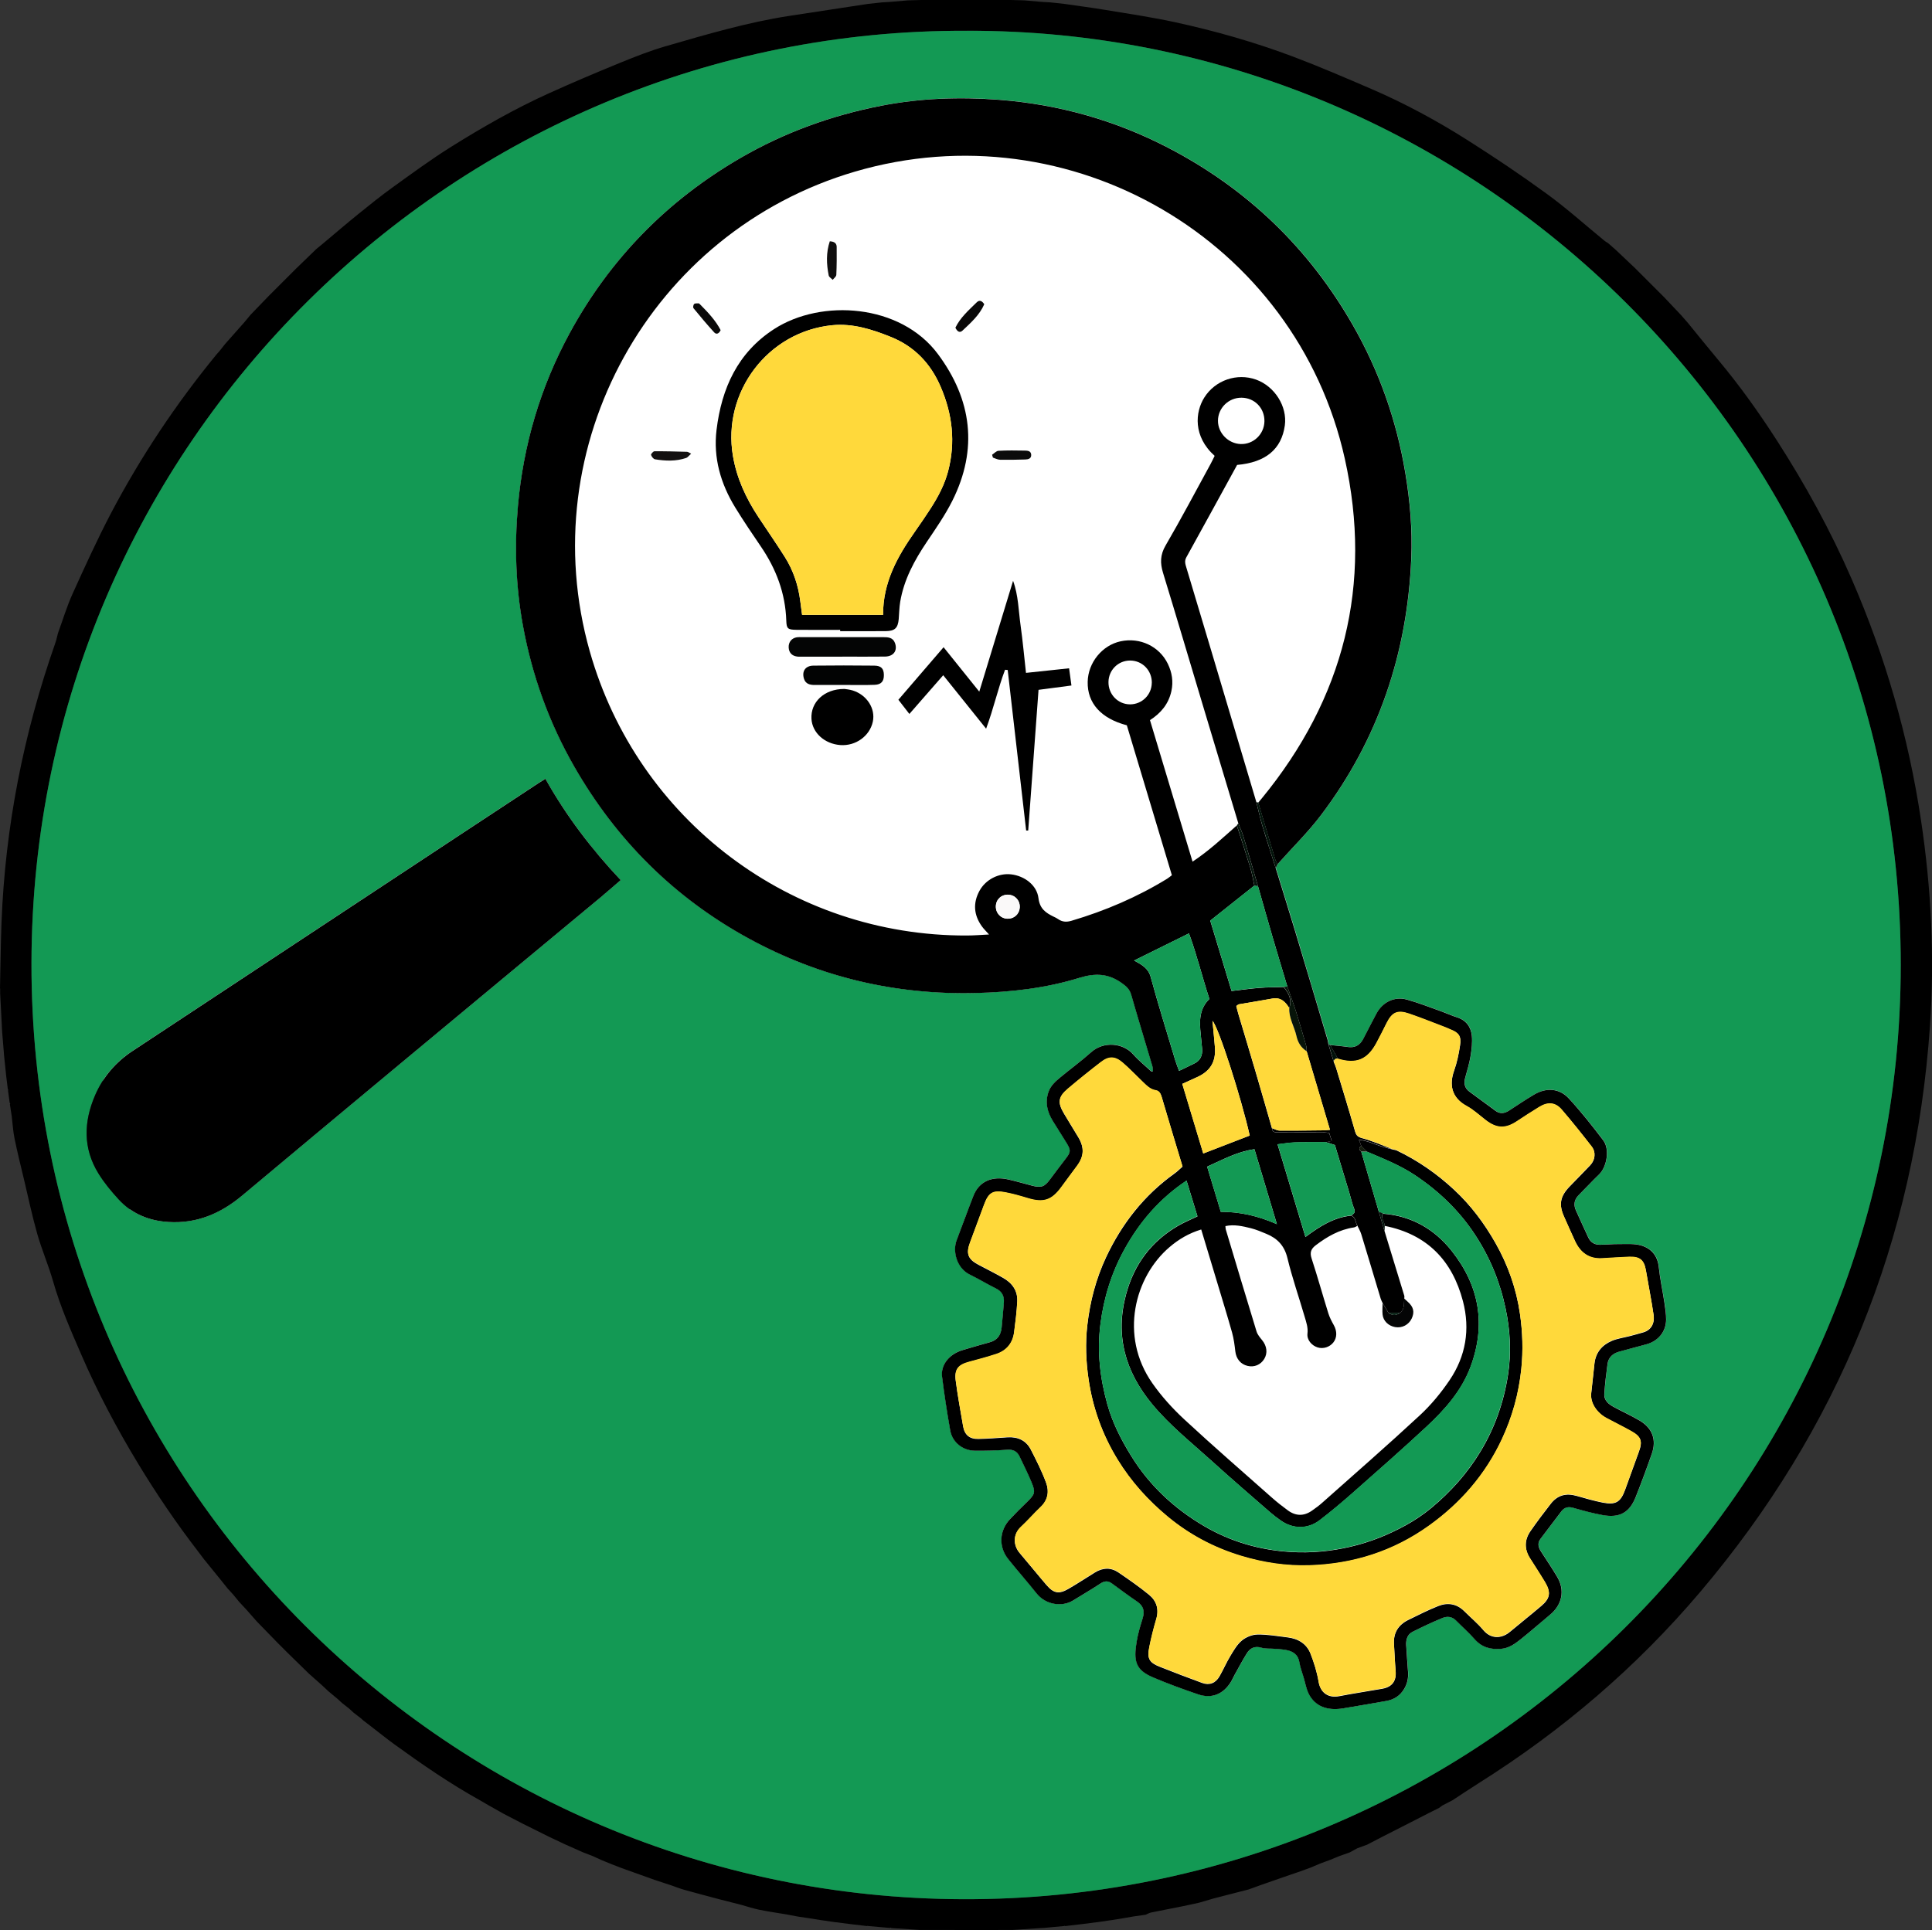 <?xml version="1.0" encoding="UTF-8"?>
<svg id="Calque_1" data-name="Calque 1" xmlns="http://www.w3.org/2000/svg" viewBox="0 0 477.32 476.98">
  <rect x="0" y="0" width="477.32" height="476.98" fill="#333333" stroke="none"/>
  <defs>
    <style>
      .cls-1 {
        fill: #040505;
      }

      .cls-2 {
        fill: #02130a;
      }

      .cls-3 {
        fill: #020303;
      }

      .cls-4 {
        fill: #02120a;
      }

      .cls-5 {
        fill: #fff;
      }

      .cls-6 {
        fill: #ffd93b;
      }

      .cls-7 {
        fill: #faf9f9;
      }

      .cls-8 {
        fill: #04140b;
      }

      .cls-9 {
        fill: #021d10;
      }

      .cls-10 {
        fill: #131010;
      }

      .cls-11 {
        fill: #0b0b0b;
      }

      .cls-12 {
        fill: #090808;
      }

      .cls-13 {
        fill: #139954;
      }

      .cls-14 {
        fill: #071409;
      }

      .cls-15 {
        fill: #141c0d;
      }

      .cls-16 {
        fill: #0f0e0e;
      }

      .cls-17 {
        fill: #0a0909;
      }
    </style>
  </defs>
  <circle class="cls-5" cx="243.17" cy="238.47" r="219.53"/>
  <g>
    <path d="M0,244.29c.12-5.42,.17-10.85,.37-16.27,.91-23.69,5.43-46.68,13.27-69.04,.29-.81,.46-1.67,.68-2.5,1.18-3.23,2.17-6.55,3.58-9.68,3.06-6.74,6.12-13.5,9.56-20.05,7.31-13.88,15.99-26.89,25.93-39.04,.25-.31,.52-.6,.79-.89,.48-.61,.96-1.22,1.45-1.83,1.6-1.8,3.19-3.6,4.79-5.41,.49-.6,.99-1.2,1.48-1.79,1.43-1.48,2.85-2.96,4.28-4.44,2.36-2.36,4.71-4.72,7.07-7.07,1.64-1.59,3.28-3.17,4.92-4.76,.6-.49,1.2-.98,1.8-1.48,2.82-2.36,5.6-4.75,8.46-7.07,2.81-2.27,5.63-4.55,8.56-6.66,4.76-3.43,9.5-6.92,14.47-10.03,7.8-4.88,15.8-9.45,24.19-13.24,5.73-2.59,11.51-5.05,17.33-7.43,3.8-1.55,7.63-3.08,11.57-4.21,10.1-2.92,20.19-5.91,30.62-7.5,6.43-.98,12.85-1.96,19.28-2.94,1.15-.12,2.31-.25,3.46-.37,.61-.04,1.21-.07,1.82-.11,1.52-.13,3.03-.26,4.55-.39,1.2-.03,2.4-.07,3.61-.1,7.19,0,14.38,0,21.57,0,1.2,.03,2.4,.07,3.61,.1,1.52,.13,3.03,.26,4.55,.39,.61,.03,1.22,.07,1.82,.1,1.15,.12,2.3,.25,3.45,.37,3.44,.5,6.9,.95,10.33,1.52,5.68,.94,11.38,1.78,17.01,3,9.97,2.16,19.79,4.96,29.34,8.56,6.44,2.43,12.77,5.17,19.1,7.89,8.35,3.59,16.33,7.91,23.99,12.77,6.66,4.23,13.22,8.63,19.59,13.28,4.93,3.6,9.48,7.7,14.21,11.57,.24,.19,.52,.34,.78,.5,.62,.54,1.24,1.09,1.87,1.63,1.62,1.53,3.24,3.07,4.86,4.6,2.4,2.4,4.8,4.8,7.2,7.2,1.38,1.46,2.76,2.91,4.13,4.37,.54,.62,1.08,1.24,1.63,1.86,2.51,3.07,4.99,6.16,7.53,9.19,5.3,6.33,10.09,13.04,14.55,19.97,7.03,10.93,13.27,22.29,18.46,34.22,8.32,19.13,14.05,39,17.14,59.65,2.53,16.9,3.39,33.88,2.2,50.92-3.66,52.78-22.57,99.42-56.78,139.78-15.78,18.61-34.13,34.29-54.79,47.28-2.14,1.35-4.24,2.76-6.36,4.15-.85,.44-1.69,.88-2.54,1.32-.27,.2-.55,.4-.82,.6-.87,.44-1.74,.87-2.62,1.31-1.54,.79-3.08,1.58-4.62,2.37-2.24,1.14-4.48,2.28-6.72,3.42-1.26,.66-2.53,1.32-3.79,1.97-.82,.3-1.63,.6-2.45,.9-.62,.34-1.25,.68-1.87,1.02-.81,.29-1.63,.58-2.44,.86,0,0,0,0,0,0-.81,.33-1.61,.66-2.42,.99-.79,.29-1.59,.58-2.38,.88-.82,.34-1.63,.69-2.45,1.03-.82,.3-1.64,.61-2.46,.9-1.4,.49-2.8,.96-4.2,1.44-1.92,.67-3.83,1.34-5.75,2.01-.95,.34-1.89,.69-2.84,1.03-1.15,.29-2.29,.58-3.44,.88-1.75,.45-3.5,.9-5.26,1.36-1.18,.35-2.37,.69-3.55,1.04-1.42,.31-2.84,.63-4.27,.92-2.55,.51-5.11,.99-7.66,1.52-.44,.09-.84,.35-1.26,.53-.97,.14-1.94,.27-2.91,.41-.95,.16-1.89,.32-2.84,.49-.97,.16-1.94,.31-2.91,.47,0,0,0-.01,0-.01-1.12,.16-2.23,.33-3.35,.49,0,0,0-.01,0-.01-1.28,.16-2.55,.33-3.83,.49,0,0-.01,0-.01,0-1.36,.16-2.72,.32-4.07,.48l-.1-.09-.11,.07c-1.77,.17-3.54,.33-5.31,.5,0,0,0-.02,0-.02-2.47,.16-4.94,.33-7.41,.49-.24,0-.47,0-.71,0-1.9,0-3.79,.02-5.69,.02-5.3,0-10.61-.02-15.91-.02-.24,0-.47,0-.71,0-2.32-.16-4.64-.31-6.96-.46,0,0-.18-.12-.18-.12,0,0-.2,.09-.2,.09-1.8-.16-3.59-.32-5.39-.48l-.11-.07s-.1,.09-.1,.09c-1.36-.16-2.71-.32-4.07-.48,0,0,0,0,0,0-1.28-.16-2.55-.33-3.83-.49,0,0,0,.01,0,.01-1.12-.16-2.23-.33-3.35-.49,0,0,0,.01,0,.01-.97-.16-1.94-.32-2.91-.47-1.01-.15-2.01-.3-3.02-.45-.91-.17-1.83-.34-2.74-.52-2.28-.38-4.56-.71-6.82-1.17-1.47-.3-2.9-.79-4.35-1.19-1.87-.48-3.74-.95-5.61-1.43-2.82-.76-5.65-1.49-8.46-2.28-1.08-.3-2.12-.72-3.18-1.09-1.4-.46-2.79-.92-4.19-1.38-2.74-.98-5.48-1.96-8.22-2.94-.78-.3-1.56-.6-2.34-.91l-2.49-1.01c-.75-.34-1.5-.69-2.26-1.03,0,0,0,0,0,0-.82-.32-1.64-.63-2.46-.95-.67-.3-1.34-.6-2.01-.9-.77-.34-1.54-.68-2.3-1.02-1.31-.62-2.62-1.24-3.94-1.86-2.2-1.1-4.4-2.19-6.61-3.29-1.59-.82-3.17-1.65-4.76-2.47-.81-.46-1.62-.92-2.44-1.38-.32-.18-.65-.36-.97-.54-.8-.46-1.59-.92-2.39-1.39-7.37-4.1-14.3-8.87-21.11-13.81-1.98-1.44-3.88-2.98-5.82-4.47-.62-.48-1.24-.95-1.86-1.43-.18-.16-.36-.33-.54-.49-.62-.48-1.24-.96-1.86-1.44-.35-.32-.7-.64-1.05-.96-.61-.48-1.22-.96-1.83-1.45-.34-.32-.69-.64-1.03-.95-.78-.65-1.55-1.3-2.33-1.94-.5-.47-1-.94-1.51-1.42-1.1-.97-2.2-1.95-3.29-2.92-1.79-1.75-3.57-3.49-5.36-5.24-.77-.77-1.54-1.54-2.31-2.31-1.74-1.79-3.47-3.57-5.21-5.36l-2.47-2.81c-.62-.66-1.23-1.33-1.85-1.99-.5-.61-1.01-1.23-1.51-1.84-.46-.51-.93-1.01-1.39-1.52-.5-.62-.99-1.24-1.49-1.87-1.44-1.78-2.89-3.56-4.33-5.34-.48-.63-.95-1.26-1.43-1.89-5.38-6.98-10.31-14.25-14.87-21.78-5.24-8.66-9.97-17.57-13.99-26.85-2.58-5.95-5.2-11.87-6.98-18.14-1.13-3.97-2.79-7.78-3.92-11.75-1.27-4.47-2.22-9.03-3.3-13.56-.79-3.31-1.62-6.62-2.3-9.96-.37-1.79-.47-3.64-.69-5.46-.15-1-.3-2-.46-3,.11-.14,.1-.26-.05-.36-.14-1.01-.28-2.03-.42-3.04l.08-.17-.12-.15c-.15-1.19-.29-2.37-.44-3.56l-.07-.76c-.14-1.33-.28-2.66-.42-3.99-.02-.27-.04-.54-.06-.81-.14-1.67-.28-3.33-.41-5-.02-.41-.04-.83-.07-1.24-.14-2.8-.28-5.6-.43-8.4,0-.4,0-.79,0-1.19ZM238.82,7.61C112.93,7.06,7.98,109.19,7.77,237.97c-.22,128.59,103.77,230.98,230.17,231.35,127.37,.38,231.62-102.47,231.65-230.84,.04-129.06-104.98-231.29-230.78-230.88Z"/>
    <path class="cls-13" d="M238.82,7.61c125.8-.41,230.81,101.82,230.78,230.88-.04,128.37-104.28,231.22-231.65,230.84-126.4-.38-230.39-102.77-230.17-231.35C7.98,109.19,112.93,7.06,238.82,7.61Zm76.37,206.92c.15-.33,.31-.66,.46-.98,3.61-4.05,7.51-7.87,10.77-12.18,14.16-18.73,21.3-40.01,22.27-63.4,.3-7.13-.31-14.22-1.49-21.24-2.16-12.87-6.44-25.03-12.93-36.38-10.93-19.1-26.16-33.74-45.69-43.88-13.07-6.78-27.01-10.69-41.65-11.82-9.73-.75-19.49-.41-29.13,1.45-12.33,2.39-23.99,6.62-34.87,12.94-18.06,10.49-32.16,24.88-42.14,43.22-7.27,13.36-11.49,27.66-12.81,42.83-.87,9.93-.55,19.8,1.26,29.59,2.26,12.27,6.43,23.87,12.65,34.72,10.43,18.2,24.75,32.46,43.16,42.52,17.48,9.55,36.21,13.96,56.15,13.45,8.67-.22,17.25-1.2,25.5-3.75,3.99-1.23,7.17-1.06,10.49,1.3,1.09,.78,1.91,1.49,2.3,2.84,1.69,5.91,3.49,11.79,5.24,17.68,.12,.4,.09,.85,.13,1.28-.25,.02-.36,.06-.4,.03-1.51-1.4-3.14-2.71-4.5-4.25-2.46-2.79-7.26-3.28-10.35-.5-2.43,2.18-5.1,4.11-7.61,6.2-1.22,1.02-2.42,2.07-2.96,3.68-.86,2.57-.27,4.88,1.08,7.08,1.13,1.84,2.31,3.64,3.42,5.48,1.09,1.8,1.03,2.23-.19,3.82-1.31,1.7-2.6,3.41-3.88,5.14-1.39,1.88-2.19,2.18-4.49,1.57-1.93-.51-3.84-1.06-5.78-1.51-4.12-.95-7.29,.49-8.68,4.01-1.43,3.63-2.73,7.32-4.14,10.96-1.03,2.67-.07,6.94,3.35,8.58,2.16,1.03,4.19,2.31,6.34,3.36,1.52,.74,2.09,1.9,1.97,3.48-.16,2.06-.35,4.12-.55,6.18-.18,1.84-1.03,3.13-2.92,3.64-2.23,.6-4.43,1.28-6.65,1.92-3.34,.97-5.53,3.63-5.15,6.61,.57,4.42,1.24,8.84,2.01,13.23,.52,2.97,3.09,5.03,6.14,5.05,2.64,.02,5.28-.05,7.9-.24,1.49-.11,2.48,.36,3.1,1.66,.99,2.08,2.03,4.15,2.92,6.28,1.08,2.59,.92,3.03-1.09,4.98-1.43,1.39-2.85,2.79-4.21,4.25-2.64,2.83-2.84,6.83-.43,9.84,2.29,2.87,4.73,5.62,7.01,8.49,2.24,2.82,6.3,3.45,9.06,1.72,2.23-1.4,4.53-2.7,6.72-4.16,1.03-.69,1.88-.72,2.84-.02,2.07,1.5,4.11,3.04,6.22,4.47,1.57,1.07,1.92,2.38,1.37,4.14-.59,1.9-1.16,3.83-1.49,5.79-.76,4.62-.36,6.93,4,8.79,3.66,1.56,7.4,2.93,11.17,4.21,3.42,1.16,6.31-.05,8.19-3.18,.33-.55,.57-1.14,.88-1.7,.97-1.74,1.9-3.5,2.95-5.19,.83-1.34,1.96-1.96,3.66-1.45,1.04,.31,2.22,.17,3.33,.27,1.03,.09,2.07,.13,3.07,.36,1.58,.36,2.69,1.21,2.97,3,.19,1.25,.67,2.46,1.03,3.68,.4,1.37,.63,2.83,1.27,4.09,1.56,3.08,4.57,4.26,8.61,3.57,3.53-.6,7.06-1.19,10.59-1.82,1.9-.34,3.38-1.28,4.4-3,.77-1.3,1.04-2.66,.94-4.13-.15-2.23-.35-4.45-.46-6.68-.07-1.35,.3-2.63,1.57-3.27,2.42-1.22,4.88-2.38,7.38-3.41,1.12-.46,2.35-.39,3.34,.6,1.51,1.53,3.15,2.95,4.56,4.57,1.81,2.09,4.03,2.68,6.66,2.44,1.96-.18,3.43-1.28,4.86-2.42,2.43-1.94,4.75-4.01,7.16-5.99,3.01-2.47,3.74-6.06,1.77-9.38-1.26-2.12-2.64-4.17-3.98-6.24-.66-1.02-.96-2.05-.16-3.11,1.72-2.3,3.46-4.58,5.2-6.86,.77-1.01,1.73-1.19,2.98-.82,2.36,.69,4.75,1.33,7.17,1.77,4.17,.77,6.65-.59,8.18-4.42,1.41-3.55,2.74-7.14,4-10.75,1.2-3.43,.14-6.32-3-8.17-2.06-1.21-4.24-2.22-6.35-3.34-1.32-.7-2.51-1.62-2.39-3.29,.17-2.46,.44-4.91,.79-7.35,.23-1.66,1.32-2.65,2.94-3.08,2.24-.59,4.47-1.2,6.7-1.81,2.9-.8,4.81-3.11,4.84-6.08,.02-1.42-.21-2.85-.43-4.26-.44-2.91-1.08-5.8-1.38-8.72-.29-2.85-1.86-4.63-4.38-5.36-1.7-.5-3.61-.32-5.43-.34-1.59-.02-3.19,.17-4.78,.17-1.29,0-2.28-.6-2.84-1.82-1.03-2.25-2.09-4.48-3.08-6.75-.6-1.37-.38-2.62,.74-3.72,1.71-1.68,3.32-3.45,5.04-5.12,1.9-1.83,2.65-6.21,1.02-8.37-2.69-3.56-5.48-7.06-8.49-10.35-2.33-2.54-5.58-2.76-8.55-1.01-2.12,1.25-4.17,2.63-6.23,3.98-1.17,.76-2.28,.85-3.34,.08-2.13-1.54-4.22-3.14-6.36-4.67-1.3-.93-1.56-2.09-1.14-3.57,.5-1.76,1.02-3.54,1.32-5.34,.27-1.64,.47-3.34,.31-4.98-.22-2.2-1.41-3.85-3.67-4.56-1.21-.38-2.37-.93-3.58-1.36-2.92-1.04-5.81-2.19-8.79-3.02-3.12-.86-6.06,.64-7.56,3.51-1.07,2.05-2.16,4.08-3.2,6.15-.83,1.64-2.08,2.32-3.91,2.04-1.41-.21-2.84-.32-4.26-.47-.14-.08-.28-.14-.43-.18-.08-.39-.12-.79-.23-1.17-2.69-9.02-5.37-18.04-8.08-27.05-1.54-5.11-3.14-10.21-4.71-15.31Zm-161.85,2.95c-7.26-7.7-13.49-15.93-18.61-25.04-.83,.53-1.37,.86-1.9,1.21-6.41,4.22-12.82,8.43-19.22,12.66-26.94,17.79-53.87,35.58-80.82,53.36-4.19,2.76-7.33,6.41-9.31,11-2.82,6.53-3.01,13.06,.82,19.29,1.41,2.3,3.17,4.42,5,6.41,3.28,3.58,7.48,5.3,12.32,5.6,7.04,.43,12.94-2.13,18.23-6.56,12.93-10.82,25.88-21.62,38.84-32.4,16.58-13.79,33.19-27.56,49.78-41.35,1.58-1.31,3.12-2.68,4.86-4.18Z"/>
    <path d="M328.66,258.25c1.42,.15,2.85,.26,4.26,.47,1.83,.28,3.08-.4,3.91-2.04,1.04-2.06,2.13-4.1,3.2-6.15,1.5-2.87,4.44-4.37,7.56-3.51,2.98,.83,5.87,1.98,8.79,3.02,1.2,.43,2.36,.98,3.58,1.36,2.26,.71,3.45,2.36,3.67,4.56,.16,1.64-.04,3.34-.31,4.98-.3,1.8-.82,3.58-1.32,5.34-.42,1.48-.16,2.64,1.14,3.57,2.14,1.53,4.22,3.13,6.36,4.67,1.07,.77,2.17,.68,3.34-.08,2.07-1.35,4.11-2.73,6.23-3.98,2.97-1.75,6.23-1.53,8.55,1.01,3.01,3.28,5.8,6.79,8.49,10.35,1.63,2.16,.88,6.54-1.02,8.37-1.72,1.66-3.34,3.43-5.04,5.12-1.11,1.1-1.33,2.35-.74,3.72,.99,2.27,2.06,4.5,3.08,6.75,.56,1.22,1.55,1.82,2.84,1.82,1.59,0,3.19-.19,4.78-.17,1.82,.02,3.73-.16,5.43,.34,2.51,.73,4.08,2.52,4.38,5.36,.3,2.92,.94,5.81,1.38,8.72,.21,1.41,.44,2.84,.43,4.26-.03,2.97-1.94,5.28-4.84,6.08-2.23,.61-4.46,1.22-6.7,1.81-1.62,.43-2.71,1.42-2.94,3.08-.34,2.44-.62,4.89-.79,7.35-.11,1.67,1.07,2.58,2.39,3.29,2.11,1.13,4.29,2.13,6.35,3.34,3.14,1.85,4.2,4.75,3,8.17-1.26,3.61-2.59,7.19-4,10.75-1.52,3.83-4.01,5.19-8.18,4.42-2.42-.45-4.81-1.08-7.17-1.77-1.25-.37-2.2-.18-2.98,.82-1.75,2.28-3.48,4.56-5.2,6.86-.79,1.06-.5,2.09,.16,3.11,1.34,2.07,2.72,4.12,3.98,6.24,1.97,3.32,1.24,6.91-1.77,9.38-2.4,1.98-4.72,4.05-7.16,5.99-1.43,1.14-2.9,2.24-4.86,2.42-2.63,.24-4.85-.35-6.66-2.44-1.41-1.62-3.05-3.04-4.56-4.57-.98-1-2.21-1.07-3.34-.6-2.5,1.03-4.96,2.19-7.38,3.41-1.27,.64-1.64,1.92-1.57,3.27,.12,2.23,.31,4.45,.46,6.68,.1,1.47-.17,2.83-.94,4.13-1.02,1.72-2.5,2.66-4.4,3-3.52,.63-7.06,1.22-10.59,1.82-4.04,.69-7.05-.49-8.61-3.57-.63-1.26-.86-2.72-1.27-4.09-.36-1.22-.84-2.43-1.03-3.68-.28-1.79-1.39-2.64-2.97-3-1-.23-2.05-.27-3.07-.36-1.11-.1-2.29,.04-3.33-.27-1.7-.51-2.84,.11-3.66,1.45-1.05,1.69-1.98,3.45-2.95,5.19-.31,.56-.56,1.15-.88,1.7-1.88,3.13-4.77,4.35-8.19,3.18-3.76-1.28-7.51-2.65-11.17-4.21-4.37-1.86-4.76-4.17-4-8.79,.32-1.96,.9-3.89,1.49-5.79,.55-1.77,.2-3.08-1.37-4.14-2.11-1.43-4.16-2.97-6.22-4.47-.96-.7-1.81-.66-2.84,.02-2.19,1.46-4.49,2.76-6.72,4.16-2.76,1.73-6.82,1.1-9.06-1.72-2.28-2.87-4.72-5.62-7.01-8.49-2.41-3.01-2.22-7.01,.43-9.84,1.36-1.46,2.78-2.86,4.21-4.25,2-1.94,2.17-2.39,1.09-4.98-.89-2.13-1.93-4.19-2.92-6.28-.62-1.3-1.61-1.78-3.1-1.66-2.63,.2-5.27,.26-7.9,.24-3.05-.02-5.62-2.08-6.14-5.05-.78-4.39-1.45-8.8-2.01-13.23-.38-2.98,1.81-5.64,5.15-6.61,2.22-.64,4.42-1.32,6.65-1.92,1.89-.51,2.74-1.79,2.92-3.64,.2-2.06,.39-4.12,.55-6.18,.12-1.58-.45-2.74-1.97-3.48-2.15-1.05-4.19-2.33-6.34-3.36-3.43-1.63-4.39-5.91-3.35-8.58,1.41-3.64,2.71-7.33,4.14-10.96,1.39-3.52,4.56-4.96,8.68-4.01,1.94,.45,3.86,1,5.78,1.51,2.3,.61,3.1,.31,4.49-1.57,1.28-1.73,2.57-3.44,3.88-5.14,1.22-1.59,1.28-2.03,.19-3.82-1.12-1.84-2.3-3.65-3.42-5.48-1.35-2.2-1.94-4.51-1.08-7.08,.54-1.61,1.74-2.67,2.96-3.68,2.52-2.09,5.18-4.02,7.61-6.2,3.09-2.77,7.88-2.29,10.35,.5,1.36,1.54,2.99,2.85,4.5,4.25,.04,.04,.15,0,.4-.03-.04-.43-.01-.88-.13-1.28-1.74-5.89-3.55-11.77-5.24-17.68-.39-1.35-1.21-2.06-2.3-2.84-3.31-2.36-6.49-2.53-10.49-1.3-8.25,2.55-16.82,3.53-25.5,3.75-19.94,.51-38.67-3.91-56.15-13.45-18.41-10.06-32.73-24.32-43.16-42.52-6.22-10.85-10.39-22.45-12.65-34.72-1.8-9.79-2.13-19.66-1.26-29.59,1.33-15.17,5.55-29.47,12.81-42.83,9.98-18.34,24.08-32.73,42.14-43.22,10.88-6.32,22.54-10.54,34.87-12.94,9.63-1.87,19.39-2.2,29.13-1.45,14.64,1.13,28.58,5.04,41.65,11.82,19.53,10.13,34.76,24.78,45.69,43.88,6.5,11.35,10.77,23.5,12.93,36.38,1.18,7.01,1.79,14.11,1.49,21.24-.97,23.39-8.11,44.67-22.27,63.4-3.26,4.31-7.17,8.13-10.77,12.18-.2-.41-.46-.81-.59-1.24-1.4-4.66-2.79-9.32-4.18-13.98,.31-.37,.61-.73,.92-1.1,20.25-24.7,27.4-52.8,20.47-83.92-12.03-54.05-67.83-86.53-121.02-70.92-50.54,14.83-79.87,67.91-65.51,118.57,11.83,41.73,49.83,70.37,93.17,70.2,1.72,0,3.44-.15,5.47-.25-.75-.84-1.31-1.38-1.76-2-2.01-2.79-2.25-5.75-.61-8.78,1.52-2.8,4.74-4.44,7.83-4.08,3.28,.38,6.36,2.65,6.75,5.88,.32,2.64,1.82,3.64,3.78,4.59,.36,.17,.73,.34,1.05,.57,1.05,.74,2.09,.8,3.36,.42,8.31-2.46,16.2-5.84,23.59-10.37,.39-.24,.74-.55,1.18-.88-3.74-12.45-7.45-24.8-11.13-37.05-6.4-1.68-9.78-5.49-9.67-10.74,.09-4.75,3.59-9.05,8.16-10.02,4.77-1.01,9.54,1.24,11.64,5.57,1.03,2.13,1.4,4.36,.88,6.75-.7,3.17-2.57,5.42-5.29,7.17,3.5,11.65,6.98,23.22,10.52,34.97,4.12-2.73,7.48-5.9,10.93-8.95,1.13,3.5,2.29,7,3.36,10.52,.43,1.42,.66,2.9,.98,4.35-3.6,2.86-7.19,5.71-10.9,8.66,1.74,5.73,3.5,11.55,5.27,17.39,2.52-.29,4.72-.61,6.93-.78,1.97-.15,3.95-.15,5.92-.21,1.29,1.52,2.12,3.16,1.39,5.22-.97-1.58-2.12-2.75-4.23-2.35-2.73,.51-5.47,.93-8.21,1.41-.2,.04-.37,.24-.64,.42,.16,.62,.29,1.23,.47,1.83,1.41,4.73,2.84,9.45,4.23,14.18,1.39,4.73,2.74,9.46,4.11,14.2,.11,1.2,1.03,.99,1.79,.99,3.73,.01,7.45,0,11.18,.02,.38,0,.76,.11,1.18,.18,.2,.65,.39,1.24,.62,1.96-.56,.11-1.01,.21-1.45,.3-2.55,0-5.1-.03-7.65,.05-1.38,.04-2.75,.29-4.28,.47,2.34,7.77,4.58,15.22,6.89,22.9,3.52-2.63,7-4.84,11.27-5.28,1.21,.41,1.03,1.68,1.55,2.52-.28,.14-.55,.35-.85,.39-3.59,.53-6.6,2.26-9.43,4.41-1.15,.88-1.51,1.76-1.02,3.25,1.46,4.47,2.72,9.01,4.12,13.51,.32,1.04,.84,2.04,1.38,3,.81,1.46,.81,3.08-.13,4.26-.91,1.15-2.5,1.65-3.88,1.22-1.46-.46-2.69-1.85-2.51-3.42,.18-1.52-.31-2.83-.7-4.19-1.41-4.82-3.07-9.58-4.25-14.46-.74-3.07-2.47-4.87-5.19-5.99-1.25-.52-2.51-1.06-3.82-1.39-2.05-.51-4.14-1-6.31-.53,.04,.36,.02,.6,.09,.83,2.52,8.41,5.03,16.82,7.6,25.21,.24,.78,.84,1.49,1.37,2.14,1.18,1.44,1.42,3.19,.53,4.65-.89,1.45-2.46,2.11-4.11,1.72-1.73-.4-2.82-1.77-3.03-3.57-.18-1.56-.38-3.14-.8-4.65-1.14-4.07-2.4-8.11-3.61-12.16-1.33-4.42-2.66-8.83-4.02-13.33-3.03,.92-5.54,2.4-7.81,4.34-8.63,7.34-12.48,21.91-4.27,33.64,2.27,3.25,5,6.26,7.91,8.96,7.09,6.58,14.4,12.91,21.64,19.33,1.25,1.11,2.58,2.15,3.93,3.14,1.96,1.44,3.99,1.47,5.99,.05,.85-.6,1.7-1.21,2.47-1.9,8.06-7.17,16.2-14.26,24.11-21.6,2.79-2.58,5.28-5.59,7.41-8.75,3.99-5.91,5.1-12.53,3.29-19.47-2.64-10.1-8.89-16.56-19.32-18.63-.04-1.02-1.1-1.89-.43-3.01,7.02,.55,12.67,3.78,16.97,9.2,6.82,8.61,8.52,18.2,4.68,28.58-2.22,6-6.39,10.67-10.98,14.94-5.91,5.49-11.97,10.82-18.02,16.16-2.69,2.38-5.44,4.7-8.3,6.88-2.94,2.25-6.6,2.19-9.6,.08-.91-.64-1.81-1.32-2.65-2.05-4.82-4.2-9.67-8.36-14.4-12.66-5.03-4.56-10.37-8.78-14.73-14.05-6.65-8.04-9.22-16.98-6.43-27.23,2.01-7.38,6.24-13.04,12.86-16.87,1.49-.86,3.1-1.52,4.76-2.32-.9-2.95-1.78-5.8-2.7-8.82-6.74,4.5-11.61,10.25-15.32,16.95-3.18,5.75-5.11,11.92-5.95,18.51-.87,6.79-.1,13.35,1.71,19.84,1.27,4.55,3.39,8.71,5.9,12.76,4.53,7.32,10.63,12.96,17.93,17.26,6.6,3.89,13.88,6,21.56,6.44,4.94,.29,9.8-.16,14.68-1.3,4.81-1.12,9.27-2.91,13.54-5.24,2.23-1.22,4.39-2.66,6.35-4.28,4.82-3.99,8.94-8.58,12.21-13.99,3.58-5.91,5.79-12.3,6.82-19.02,.83-5.43,.55-10.91-.62-16.4-1.4-6.59-3.87-12.6-7.55-18.19-3.92-5.96-8.94-10.76-14.86-14.71-3.68-2.45-7.76-4.05-11.79-5.77-.48-.47-.95-.94-1.43-1.41-.16-.43-.33-.86-.58-1.53,2.09,.19,3.85,1.1,5.7,1.67,.89,.27,1.8,.49,2.71,.73,.31,.07,.65,.1,.93,.23,5.23,2.5,9.92,5.76,14.16,9.71,4.14,3.84,7.46,8.3,10.23,13.18,3.1,5.46,5.16,11.34,6.05,17.51,.64,4.47,.8,9.02,.33,13.61-.63,6.11-2.24,11.87-4.81,17.38-4.07,8.73-10.2,15.78-18.02,21.37-8.82,6.31-18.72,9.45-29.51,9.79-5.77,.18-11.41-.67-16.95-2.36-6.67-2.03-12.69-5.23-18.02-9.64-4.88-4.04-9.09-8.7-12.43-14.15-3.78-6.16-6.15-12.8-7.18-19.88-.64-4.41-.82-8.85-.3-13.36,.67-5.87,2.15-11.47,4.62-16.75,3.89-8.3,9.41-15.36,16.94-20.74,.7-.5,1.31-1.12,1.96-1.69-1.75-5.81-3.47-11.46-5.13-17.12-.25-.85-.58-1.56-1.45-1.7-1.47-.24-2.36-1.26-3.34-2.19-1.62-1.54-3.16-3.18-4.85-4.64-1.89-1.63-3.42-1.67-5.38-.16-2.78,2.14-5.52,4.34-8.2,6.61-2.37,2.01-2.55,3.37-.97,6.05,1.17,2,2.41,3.95,3.59,5.94,1.52,2.56,1.4,4.72-.35,7.07-1.29,1.73-2.58,3.45-3.84,5.2-2.39,3.3-4.4,3.96-8.28,2.78-1.82-.55-3.67-1.08-5.54-1.44-3.12-.6-4.18,.05-5.28,3.01-1.17,3.13-2.33,6.27-3.49,9.4-1.02,2.74-.5,4.09,2.09,5.45,2.04,1.08,4.11,2.11,6.12,3.26,2.24,1.27,3.61,3.2,3.47,5.85-.14,2.54-.45,5.08-.78,7.61-.35,2.69-1.86,4.54-4.45,5.38-2.19,.71-4.41,1.32-6.64,1.91-2.7,.71-3.69,1.83-3.34,4.59,.48,3.79,1.19,7.55,1.83,11.32,.36,2.12,1.57,3.17,3.79,3.12,2.39-.05,4.78-.24,7.18-.4,2.55-.16,4.59,.77,5.76,3.05,1.38,2.69,2.76,5.41,3.79,8.24,.77,2.1,.44,4.24-1.36,5.95-1.68,1.59-3.2,3.36-4.9,4.94-1.97,1.83-1.92,4.51-.28,6.43,2.23,2.61,4.38,5.29,6.62,7.9,1.79,2.07,3.07,2.3,5.45,.92,2.21-1.28,4.34-2.69,6.51-4.03,1.94-1.2,3.94-1.28,5.82,0,2.57,1.76,5.14,3.53,7.54,5.5,1.85,1.52,2.53,3.57,1.8,6.03-.68,2.29-1.26,4.62-1.73,6.96-.56,2.82-.03,3.77,2.61,4.82,3.47,1.39,6.97,2.7,10.47,3.99,1.76,.65,3.3,.06,4.27-1.63,.95-1.66,1.71-3.43,2.7-5.07,.82-1.35,1.65-2.81,2.83-3.79,1.02-.84,2.55-1.46,3.86-1.48,2.45-.04,4.92,.41,7.38,.7,2.64,.31,4.75,1.56,5.73,4.07,.86,2.22,1.59,4.54,1.98,6.88,.45,2.72,2.33,4.12,5.13,3.58,3.52-.68,7.07-1.21,10.6-1.83,2.45-.43,3.52-1.92,3.31-4.36-.19-2.23-.28-4.46-.41-6.69-.17-2.79,1.1-4.76,3.55-5.96,2.43-1.19,4.86-2.42,7.37-3.42,2.32-.92,4.55-.6,6.42,1.25,1.59,1.58,3.33,3.02,4.76,4.73,1.84,2.17,4.46,2.15,6.56,.38,2.57-2.16,5.21-4.23,7.76-6.41,2.19-1.87,2.39-3.35,.88-5.88-1.19-1.98-2.46-3.91-3.7-5.87-1.43-2.27-1.38-4.56,.13-6.73,1.59-2.29,3.27-4.53,4.99-6.73,1.69-2.16,3.78-2.71,6.41-1.96,2.14,.61,4.29,1.23,6.47,1.66,3.18,.62,4.39-.13,5.49-3.14,1.15-3.14,2.26-6.29,3.41-9.42,.95-2.59,.59-3.7-1.86-5.07-2.02-1.13-4.1-2.14-6.13-3.24-2.54-1.38-4.05-3.89-3.78-6.15,.29-2.45,.53-4.91,.8-7.37,.31-2.72,1.87-4.56,4.3-5.59,1.38-.58,2.91-.78,4.37-1.16,1.15-.3,2.31-.61,3.45-.95,1.82-.55,2.82-2.13,2.48-4.34-.54-3.62-1.25-7.22-1.87-10.84-.45-2.66-1.46-3.54-4.19-3.44-2.23,.08-4.46,.25-6.7,.37-3.18,.17-5.29-1.41-6.6-4.18-.95-2.01-1.82-4.07-2.74-6.1-1.34-2.97-1.01-5.01,1.28-7.41,1.71-1.79,3.47-3.54,5.17-5.34,1.23-1.3,1.45-3.19,.38-4.58-2.4-3.09-4.84-6.16-7.39-9.12-1.58-1.84-3.43-1.99-5.57-.68-1.9,1.16-3.77,2.39-5.64,3.61-2.72,1.79-4.87,1.71-7.49-.28-1.59-1.21-3.07-2.62-4.8-3.56-3.86-2.1-4.31-5.39-3.13-8.72,.72-2.02,1.16-4.16,1.48-6.28,.35-2.3-.29-3.12-2.47-3.96-.3-.11-.58-.27-.88-.39-3.05-1.16-6.08-2.39-9.16-3.45-2.94-1.01-4.26-.41-5.62,2.28-.87,1.71-1.7,3.44-2.62,5.11-2.12,3.83-4.79,5.15-9.4,3.74l-1.9-3.35Zm-48.47-20.89c1.95,1.07,3.5,1.9,4.1,4.07,1.88,6.91,4.02,13.76,6.08,20.62,.24,.81,.57,1.59,.93,2.58,1.4-.68,2.53-1.24,3.67-1.77,1.59-.74,2.16-2.03,2.02-3.7-.1-1.19-.21-2.38-.34-3.56-.34-3.16-.42-6.25,2.14-8.74-1.76-5.39-3.08-10.85-5.04-16.2-4.62,2.28-8.96,4.43-13.56,6.71Zm28.57,43.25c-2.1-9.3-7.69-26.75-9.2-28.34,.21,2.31,.43,4.4,.6,6.49,.29,3.58-1.12,5.95-4.4,7.42-1.2,.54-2.4,1.09-3.66,1.67,1.78,5.92,3.49,11.6,5.18,17.2,3.95-1.53,7.63-2.95,11.49-4.44Zm-10.52,7.7c1.16,3.84,2.26,7.48,3.37,11.15,4.76-.01,9.14,.99,13.86,3.05-1.93-6.45-3.72-12.42-5.55-18.52-4.27,.61-7.75,2.55-11.68,4.31Zm-13.67-119.56c.04-3.07-2.34-5.52-5.37-5.52-2.94,0-5.3,2.35-5.34,5.3-.05,3.07,2.36,5.54,5.36,5.53,2.94-.02,5.3-2.36,5.34-5.3Zm-35.39,52.36c-1.71-.1-3.08,1.12-3.14,2.82-.06,1.7,1.2,3.06,2.88,3.11,1.6,.04,2.9-1.12,3.02-2.71,.13-1.71-1.07-3.11-2.75-3.21Z"/>
    <path d="M153.34,217.49c-1.74,1.5-3.28,2.86-4.86,4.18-16.59,13.79-33.2,27.55-49.78,41.35-12.96,10.78-25.91,21.58-38.84,32.4-5.29,4.43-11.19,6.99-18.23,6.56-4.85-.3-9.04-2.02-12.32-5.6-1.83-1.99-3.59-4.12-5-6.41-3.83-6.22-3.63-12.75-.82-19.29,1.98-4.59,5.12-8.24,9.31-11,26.95-17.78,53.88-35.57,80.82-53.36,6.4-4.23,12.81-8.44,19.22-12.66,.53-.35,1.07-.68,1.9-1.21,5.11,9.11,11.35,17.34,18.61,25.04Z"/>
    <path d="M344.14,284.03c-.9-.24-1.81-.45-2.71-.73-1.85-.57-3.61-1.48-5.7-1.67,.26,.67,.42,1.1,.58,1.53-.61,.47-.61,.95,0,1.42,1.45,4.95,2.89,9.9,4.34,14.85,.47,1.61,.95,3.22,1.42,4.83,1.63,5.31,3.25,10.62,4.87,15.93,.07,.22,0,.47,0,.71-.12,1.24,.15,2.59-1.03,3.51-.96,0-1.92,0-2.88-.01-.48-.8-.96-1.59-1.44-2.39-.16-.36-.36-.7-.47-1.07-1.6-5.31-3.18-10.63-4.8-15.93-.22-.74-.64-1.41-.96-2.12-.52-.84-.35-2.1-1.55-2.52,.61-.39,1.14-.71,.75-1.66-.51-1.24-.78-2.57-1.17-3.86-1.21-4.01-2.42-8.01-3.59-11.89-.88-.28-1.55-.5-2.22-.71,.45-.09,.89-.18,1.45-.3-.23-.72-.41-1.31-.62-1.96-.42-.06-.8-.17-1.18-.18-3.73-.01-7.45,0-11.18-.02-.76,0-1.68,.2-1.79-.99,.64,.21,1.27,.59,1.91,.59,3.59,.03,7.17-.02,10.76-.06,.51,0,1.02-.08,1.65-.13-1.96-6.6-3.86-13-5.76-19.41-.04-.47,0-.96-.13-1.4-.81-2.8-1.61-5.61-2.49-8.39-.66-2.08-1.43-4.13-2.15-6.2-1.21-4.05-2.44-8.09-3.63-12.15-1.23-4.21-2.42-8.43-3.62-12.64-1.2-4.1-2.37-8.22-3.61-12.31-.33-1.11-.83-2.17-1.25-3.25-2.92-9.7-5.84-19.41-8.75-29.11-3.28-10.93-6.51-21.87-9.85-32.78-.74-2.41-.71-4.45,.63-6.76,3.86-6.62,7.43-13.4,11.11-20.13,.37-.67,.69-1.38,1.01-2.02-5.36-4.8-4.83-10.81-2.55-14.42,2.69-4.27,8.05-6.12,12.79-4.42,4.62,1.67,7.74,6.65,7.1,11.32-.82,5.88-4.73,9.14-11.79,9.76-4.16,7.59-8.33,15.22-12.54,22.83-.5,.9-.27,1.65-.01,2.5,2.03,6.72,4.03,13.45,6.04,20.18,3.76,12.61,7.52,25.23,11.27,37.84,.48,1.91,.89,3.84,1.45,5.72,1.06,3.54,2.22,7.05,3.33,10.58,1.57,5.1,3.17,10.2,4.71,15.31,2.72,9.01,5.4,18.03,8.08,27.05,.11,.38,.16,.78,.23,1.17,.45,1.49,.9,2.97,1.35,4.45,.17,.44,.38,.87,.52,1.32,1.59,5.24,3.2,10.48,4.71,15.75,.3,1.06,.73,1.4,1.83,1.7,2.56,.7,5.01,1.8,7.51,2.74Zm-31.75-179.93c.05-3.25-2.42-5.79-5.65-5.82-3.2-.03-5.83,2.55-5.83,5.71,0,3.03,2.54,5.63,5.6,5.74,3.17,.12,5.83-2.43,5.88-5.63Z"/>
    <path class="cls-2" d="M315.19,214.54c-1.12-3.52-2.27-7.04-3.33-10.58-.56-1.88-.97-3.81-1.45-5.72,.16,.03,.31,.05,.47,.08,1.39,4.66,2.77,9.33,4.18,13.98,.13,.43,.39,.83,.59,1.24-.15,.33-.31,.66-.46,.98Z"/>
    <path class="cls-4" d="M329.57,262.52c-.45-1.48-.9-2.97-1.35-4.45,.15,.04,.3,.1,.43,.18,.63,1.12,1.27,2.23,1.9,3.35-.65-.03-1.02,.23-.99,.92Z"/>
    <path class="cls-6" d="M329.57,262.52c-.03-.69,.34-.95,.99-.92,4.61,1.41,7.28,.1,9.4-3.74,.92-1.68,1.75-3.4,2.62-5.11,1.36-2.68,2.68-3.29,5.62-2.28,3.08,1.06,6.11,2.29,9.16,3.45,.3,.11,.58,.27,.88,.39,2.18,.84,2.81,1.66,2.47,3.96-.32,2.12-.76,4.26-1.48,6.28-1.18,3.33-.73,6.62,3.13,8.72,1.73,.94,3.21,2.35,4.8,3.56,2.62,1.99,4.77,2.06,7.49,.28,1.86-1.23,3.73-2.45,5.64-3.61,2.14-1.31,3.99-1.16,5.57,.68,2.55,2.97,4.99,6.03,7.39,9.12,1.07,1.39,.85,3.28-.38,4.58-1.7,1.8-3.47,3.54-5.17,5.34-2.29,2.41-2.62,4.44-1.28,7.41,.92,2.03,1.79,4.08,2.74,6.1,1.31,2.77,3.42,4.35,6.6,4.18,2.23-.12,4.46-.29,6.7-.37,2.73-.09,3.74,.78,4.19,3.44,.62,3.61,1.33,7.21,1.87,10.84,.33,2.21-.66,3.79-2.48,4.34-1.14,.34-2.3,.65-3.45,.95-1.46,.38-2.99,.58-4.37,1.16-2.43,1.02-3.99,2.86-4.3,5.59-.28,2.46-.52,4.92-.8,7.37-.26,2.26,1.24,4.77,3.78,6.15,2.03,1.1,4.12,2.11,6.13,3.24,2.46,1.38,2.81,2.48,1.86,5.07-1.15,3.14-2.26,6.29-3.41,9.42-1.1,3.01-2.31,3.77-5.49,3.14-2.18-.43-4.33-1.05-6.47-1.66-2.62-.75-4.71-.2-6.41,1.96-1.72,2.2-3.4,4.44-4.99,6.73-1.51,2.17-1.55,4.46-.13,6.73,1.23,1.96,2.51,3.89,3.7,5.87,1.51,2.53,1.31,4.01-.88,5.88-2.55,2.18-5.19,4.25-7.76,6.41-2.1,1.77-4.72,1.79-6.56-.38-1.44-1.7-3.17-3.15-4.76-4.73-1.87-1.85-4.11-2.16-6.42-1.25-2.52,.99-4.94,2.22-7.37,3.42-2.46,1.2-3.72,3.17-3.55,5.96,.13,2.23,.22,4.47,.41,6.69,.21,2.45-.86,3.93-3.31,4.36-3.53,.62-7.08,1.16-10.6,1.83-2.8,.54-4.68-.86-5.13-3.58-.39-2.34-1.12-4.66-1.98-6.88-.98-2.51-3.09-3.76-5.73-4.07-2.46-.29-4.92-.74-7.38-.7-1.31,.02-2.84,.64-3.86,1.48-1.18,.97-2.02,2.44-2.83,3.79-.99,1.64-1.75,3.41-2.7,5.07-.97,1.69-2.51,2.28-4.27,1.63-3.51-1.29-7-2.61-10.47-3.99-2.64-1.05-3.17-2-2.61-4.82,.46-2.34,1.05-4.67,1.73-6.96,.72-2.45,.05-4.51-1.8-6.03-2.4-1.97-4.97-3.75-7.54-5.5-1.88-1.29-3.88-1.21-5.82,0-2.17,1.34-4.3,2.75-6.51,4.03-2.38,1.38-3.67,1.16-5.45-.92-2.24-2.6-4.39-5.28-6.62-7.9-1.63-1.92-1.69-4.6,.28-6.43,1.7-1.58,3.22-3.34,4.9-4.94,1.8-1.71,2.12-3.85,1.36-5.95-1.03-2.83-2.41-5.55-3.79-8.24-1.17-2.28-3.21-3.22-5.76-3.05-2.39,.15-4.78,.34-7.18,.4-2.21,.05-3.43-1-3.79-3.12-.64-3.77-1.35-7.53-1.83-11.32-.35-2.76,.64-3.88,3.34-4.59,2.23-.59,4.45-1.2,6.64-1.91,2.58-.84,4.09-2.69,4.45-5.38,.33-2.53,.65-5.06,.78-7.61,.14-2.65-1.23-4.57-3.47-5.85-2.01-1.14-4.08-2.18-6.12-3.26-2.59-1.36-3.11-2.71-2.09-5.45,1.17-3.13,2.32-6.27,3.49-9.4,1.11-2.96,2.16-3.61,5.28-3.01,1.87,.36,3.71,.88,5.54,1.44,3.87,1.17,5.88,.52,8.28-2.78,1.27-1.74,2.56-3.47,3.84-5.2,1.75-2.35,1.87-4.5,.35-7.07-1.18-1.99-2.42-3.94-3.59-5.94-1.57-2.68-1.39-4.04,.97-6.05,2.68-2.27,5.42-4.47,8.2-6.61,1.96-1.51,3.49-1.46,5.38,.16,1.69,1.46,3.23,3.09,4.85,4.64,.98,.93,1.87,1.95,3.34,2.19,.87,.14,1.2,.85,1.45,1.7,1.66,5.66,3.38,11.31,5.13,17.12-.65,.56-1.26,1.19-1.96,1.69-7.52,5.38-13.05,12.44-16.94,20.74-2.47,5.28-3.95,10.88-4.62,16.75-.52,4.52-.34,8.96,.3,13.36,1.04,7.08,3.41,13.72,7.18,19.88,3.35,5.46,7.55,10.11,12.43,14.15,5.33,4.41,11.35,7.61,18.02,9.64,5.55,1.69,11.18,2.54,16.95,2.36,10.79-.34,20.69-3.47,29.51-9.79,7.81-5.59,13.94-12.64,18.02-21.37,2.57-5.51,4.18-11.27,4.81-17.38,.47-4.6,.32-9.14-.33-13.61-.89-6.17-2.95-12.05-6.05-17.51-2.78-4.89-6.1-9.34-10.23-13.18-4.24-3.94-8.93-7.21-14.16-9.71-.28-.13-.62-.16-.93-.23-2.5-.94-4.95-2.04-7.51-2.74-1.11-.3-1.53-.64-1.83-1.7-1.51-5.27-3.12-10.5-4.71-15.75-.14-.45-.34-.88-.52-1.32Z"/>
    <path class="cls-13" d="M340.65,299.43c-1.45-4.95-2.89-9.9-4.34-14.85,.48,0,.96,0,1.43,0,4.03,1.72,8.11,3.32,11.79,5.77,5.92,3.94,10.94,8.74,14.86,14.71,3.68,5.6,6.15,11.6,7.55,18.19,1.16,5.49,1.45,10.96,.62,16.4-1.03,6.72-3.25,13.11-6.82,19.02-3.27,5.41-7.39,10-12.21,13.99-1.96,1.62-4.11,3.06-6.35,4.28-4.27,2.33-8.73,4.12-13.54,5.24-4.88,1.14-9.75,1.58-14.68,1.3-7.67-.44-14.96-2.55-21.56-6.44-7.3-4.3-13.4-9.94-17.93-17.26-2.5-4.05-4.62-8.21-5.9-12.76-1.81-6.48-2.58-13.04-1.71-19.84,.84-6.59,2.78-12.76,5.95-18.51,3.7-6.7,8.58-12.46,15.32-16.95,.93,3.02,1.8,5.87,2.7,8.82-1.66,.8-3.27,1.45-4.76,2.32-6.62,3.83-10.85,9.49-12.86,16.87-2.79,10.26-.23,19.2,6.43,27.23,4.36,5.27,9.7,9.49,14.73,14.05,4.73,4.29,9.59,8.46,14.4,12.66,.84,.73,1.74,1.41,2.65,2.05,3,2.11,6.67,2.16,9.6-.08,2.85-2.18,5.6-4.51,8.3-6.88,6.05-5.34,12.12-10.67,18.02-16.16,4.58-4.26,8.76-8.94,10.98-14.94,3.85-10.38,2.15-19.97-4.68-28.58-4.3-5.42-9.95-8.65-16.97-9.2-.35-.14-.69-.29-1.04-.43Z"/>
    <path class="cls-6" d="M322.83,259.79c1.9,6.4,3.8,12.81,5.76,19.41-.64,.05-1.14,.12-1.65,.13-3.59,.04-7.17,.09-10.76,.06-.64,0-1.27-.39-1.91-.59-1.37-4.73-2.72-9.47-4.11-14.2-1.39-4.73-2.82-9.45-4.23-14.18-.18-.6-.31-1.21-.47-1.83,.27-.18,.44-.39,.64-.42,2.73-.48,5.48-.9,8.21-1.41,2.11-.4,3.27,.77,4.23,2.35-.13,2.5,1.26,4.6,1.77,6.92,.36,1.63,1.14,2.88,2.53,3.77Z"/>
    <path class="cls-13" d="M280.19,237.36c4.6-2.27,8.94-4.42,13.56-6.71,1.96,5.36,3.28,10.82,5.04,16.2-2.56,2.49-2.48,5.58-2.14,8.74,.13,1.19,.24,2.37,.34,3.56,.14,1.67-.43,2.96-2.02,3.7-1.14,.53-2.27,1.09-3.67,1.77-.36-.99-.69-1.77-.93-2.58-2.05-6.87-4.19-13.71-6.08-20.62-.59-2.18-2.15-3-4.1-4.07Z"/>
    <path class="cls-13" d="M310.81,219.01c1.21,4.21,2.39,8.43,3.62,12.64,1.19,4.06,2.42,8.1,3.63,12.15-.31,.03-.62,.05-.93,.08-1.97,.07-3.95,.06-5.92,.21-2.21,.17-4.4,.49-6.93,.78-1.77-5.84-3.53-11.66-5.27-17.39,3.7-2.94,7.3-5.8,10.9-8.66,.3,.06,.6,.12,.9,.18Z"/>
    <path class="cls-13" d="M327.57,282.24c.67,.21,1.33,.43,2.22,.71,1.17,3.88,2.39,7.89,3.59,11.89,.39,1.29,.66,2.62,1.17,3.86,.39,.96-.14,1.27-.75,1.66-4.27,.44-7.75,2.65-11.27,5.28-2.31-7.68-4.55-15.13-6.89-22.9,1.53-.17,2.9-.42,4.28-.47,2.55-.08,5.1-.04,7.65-.05Z"/>
    <path class="cls-6" d="M308.76,280.61c-3.86,1.49-7.54,2.91-11.49,4.44-1.69-5.6-3.4-11.28-5.18-17.2,1.26-.57,2.46-1.13,3.66-1.67,3.28-1.48,4.7-3.84,4.4-7.42-.17-2.09-.38-4.17-.6-6.49,1.52,1.59,7.1,19.04,9.2,28.34Z"/>
    <path class="cls-13" d="M298.24,288.31c3.93-1.76,7.4-3.7,11.68-4.31,1.83,6.09,3.62,12.07,5.55,18.52-4.72-2.06-9.1-3.07-13.86-3.05-1.11-3.67-2.21-7.31-3.37-11.15Z"/>
    <path class="cls-7" d="M249.18,221.1c1.68,.1,2.88,1.5,2.75,3.21-.12,1.59-1.41,2.75-3.02,2.71-1.68-.04-2.94-1.4-2.88-3.11,.06-1.7,1.43-2.92,3.14-2.82Z"/>
    <path class="cls-14" d="M317.13,243.88c.31-.03,.62-.05,.93-.08,.72,2.07,1.49,4.12,2.15,6.2,.88,2.78,1.68,5.59,2.49,8.39,.13,.44,.09,.93,.13,1.4-1.39-.89-2.17-2.14-2.53-3.77-.51-2.32-1.91-4.43-1.77-6.92,.73-2.06-.1-3.7-1.39-5.22Z"/>
    <path class="cls-8" d="M310.81,219.01c-.3-.06-.6-.12-.9-.18-.32-1.45-.54-2.93-.98-4.35-1.07-3.52-2.23-7.01-3.36-10.52,.12-.17,.25-.34,.37-.51,.42,1.08,.92,2.14,1.25,3.25,1.23,4.09,2.41,8.21,3.61,12.31Z"/>
    <path class="cls-4" d="M340.65,299.43c.35,.14,.69,.29,1.04,.43-.66,1.12,.39,1.99,.43,3-.02,.46-.03,.93-.05,1.39-.47-1.61-.95-3.22-1.42-4.83Z"/>
    <path class="cls-15" d="M337.74,284.57c-.48,0-.96,0-1.43,0-.61-.48-.61-.95,0-1.42,.48,.47,.95,.94,1.43,1.41Z"/>
    <path class="cls-1" d="M346.93,320.9c.29,.26,.57,.53,.86,.78,1.44,1.27,1.74,2.54,.99,4.14-.74,1.57-2.39,2.43-4.09,2.13-1.66-.29-2.95-1.52-3.11-3.11-.1-.93,0-1.89,0-2.83,.48,.8,.96,1.59,1.44,2.39,.96,.73,1.91,.73,2.88,.01,1.17-.93,.91-2.28,1.03-3.51Z"/>
    <path class="cls-9" d="M345.91,324.42c-.96,.71-1.92,.72-2.88-.01,.96,0,1.92,0,2.88,.01Z"/>
    <path d="M207.57,155.65c-3.6,0-7.19,.03-10.79-.01-2.16-.03-2.46-.28-2.52-2.28-.22-6.76-2.51-12.78-6.29-18.32-2.16-3.17-4.31-6.35-6.31-9.61-3.61-5.89-5.47-12.27-4.63-19.21,1.25-10.27,5.22-19.09,14.25-24.92,11.64-7.51,31.17-6.24,40.43,6.18,8.4,11.27,9.97,23.48,3.58,36.26-1.78,3.55-4.08,6.86-6.31,10.17-3.06,4.55-5.64,9.29-6.57,14.77-.24,1.41-.25,2.86-.37,4.29-.2,2.22-.94,2.97-3.2,2.99-3.76,.04-7.51,.01-11.27,.01,0-.1,0-.21,0-.31Zm10.6-3.71c-.04-8,3.52-14.36,7.79-20.45,1.37-1.96,2.74-3.94,4.03-5.95,1.81-2.83,3.37-5.77,4.24-9.07,1.89-7.18,1.08-14.07-1.81-20.83-2.47-5.79-6.5-10.03-12.35-12.38-4.61-1.86-9.38-3.38-14.43-2.89-15.95,1.55-27.25,16.55-24.56,32.33,.95,5.55,3.25,10.49,6.32,15.13,2.16,3.26,4.39,6.48,6.48,9.79,2.12,3.35,3.35,7.05,3.84,10.99,.14,1.1,.29,2.19,.44,3.34h20.01Z"/>
    <path d="M221.95,172.93c3.65-4.24,7.29-8.48,11.17-12.99,2.89,3.6,5.71,7.1,8.82,10.98,2.87-9.41,5.61-18.4,8.35-27.39,1.32,3.59,1.34,7.37,1.86,11.06,.53,3.78,.87,7.59,1.33,11.69,3.57-.38,7.02-.74,10.65-1.13,.19,1.37,.37,2.68,.58,4.25-2.63,.35-5.21,.69-8.13,1.07-.85,11.55-1.7,23.15-2.55,34.76-.17,0-.34,0-.51,0-1.52-13.22-3.04-26.44-4.56-39.66-.22-.02-.43-.04-.65-.06-1.77,4.67-2.83,9.59-4.68,14.56-3.6-4.48-7.02-8.75-10.6-13.21-2.81,3.22-5.51,6.31-8.36,9.57-.95-1.22-1.8-2.32-2.72-3.51Z"/>
    <path d="M208.57,170.24c.39,.07,1.28,.13,2.11,.39,3.51,1.11,5.65,4.48,4.96,7.71-.77,3.56-4.23,6.05-8.02,5.78-3.9-.29-6.94-3.04-7.14-6.47-.24-4.13,3.13-7.4,8.1-7.4Z"/>
    <path class="cls-1" d="M208.14,162.27c-3.27,0-6.54,0-9.81,0-.48,0-.96,.04-1.43-.03-1.26-.17-1.99-.98-2.05-2.24-.06-1.32,.72-2.31,2.03-2.52,.39-.06,.8-.03,1.19-.03,6.7,0,13.4,0,20.1,0,1.26,0,2.45,.07,2.95,1.47,.67,1.86-.36,3.3-2.46,3.33-3.51,.05-7.02,.01-10.53,.01Z"/>
    <path class="cls-3" d="M208.45,169.27c-2.39,0-4.77,0-7.16,0-1.17,0-2.25-.23-2.66-1.54-.57-1.83,.33-3.21,2.31-3.24,5.01-.06,10.03-.06,15.04,0,1.74,.02,2.37,.73,2.39,2.3,.02,1.56-.63,2.38-2.28,2.44-2.54,.1-5.09,.03-7.64,.03v.02Z"/>
    <path class="cls-16" d="M205.02,59.63c1.28,.06,1.69,.64,1.69,1.41,.02,2.3,.02,4.6-.09,6.89-.02,.42-.58,.82-.89,1.22-.34-.36-.91-.67-.99-1.08-.56-2.81-.67-5.63,.27-8.45Z"/>
    <path class="cls-10" d="M170.76,112.11c-.66,.59-.89,.94-1.21,1.05-2.53,.87-5.14,.77-7.73,.34-.39-.07-.83-.65-.97-1.08-.06-.21,.53-.9,.83-.9,2.68-.02,5.36,.05,8.04,.13,.29,0,.57,.25,1.03,.47Z"/>
    <path class="cls-11" d="M245.11,112.37c.53-.34,1.04-.94,1.58-.97,2.15-.12,4.31-.09,6.46-.05,.69,.01,1.57,.04,1.62,1.03,.05,.97-.75,1.15-1.49,1.17-2.07,.06-4.15,.1-6.22,.06-.59-.01-1.17-.34-1.75-.53-.07-.24-.14-.47-.2-.71Z"/>
    <path class="cls-12" d="M236.04,80.98c1.2-2.5,3.3-4.34,5.28-6.28,.67-.65,1.3-.37,1.85,.48-1.15,2.66-3.31,4.57-5.38,6.52-.69,.65-1.31,.21-1.75-.72Z"/>
    <path class="cls-17" d="M178.04,81.58c-.44,.96-1.1,1.11-1.6,.55-1.76-1.93-3.44-3.93-5.1-5.96-.16-.2-.06-.83,.14-1.03,.21-.21,.7-.17,1.07-.18,.13,0,.29,.13,.39,.24,1.95,1.97,3.86,3.98,5.09,6.37Z"/>
    <path class="cls-6" d="M218.18,151.94h-20.01c-.15-1.14-.3-2.24-.44-3.34-.49-3.94-1.72-7.64-3.84-10.99-2.09-3.3-4.32-6.52-6.48-9.79-3.07-4.64-5.37-9.58-6.32-15.13-2.69-15.78,8.61-30.78,24.56-32.33,5.04-.49,9.81,1.04,14.43,2.89,5.85,2.35,9.88,6.59,12.35,12.38,2.89,6.75,3.69,13.65,1.81,20.83-.87,3.3-2.43,6.24-4.24,9.07-1.29,2.02-2.65,3.99-4.03,5.95-4.26,6.09-7.83,12.45-7.79,20.45Z"/>
  </g>
</svg>
